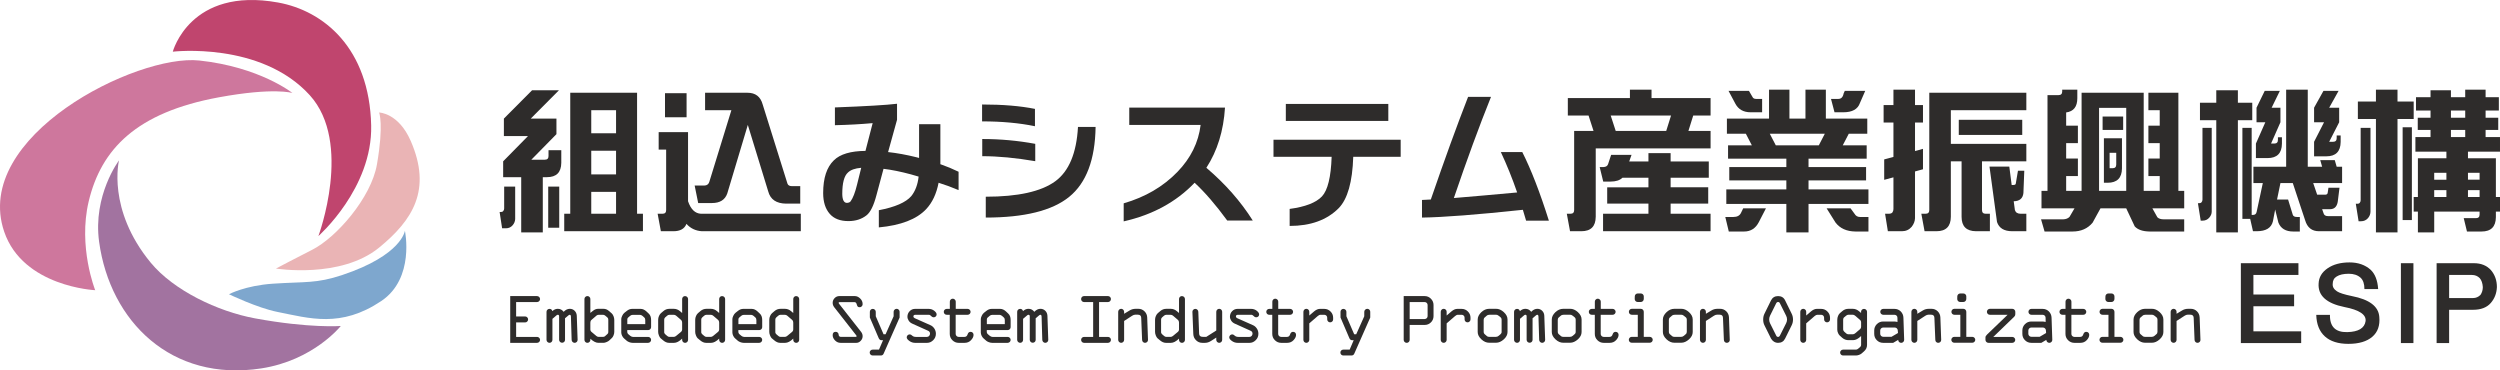 <?xml version="1.0" encoding="UTF-8"?>
<svg id="_レイヤー_2" data-name="レイヤー 2" xmlns="http://www.w3.org/2000/svg" width="405" height="60" viewBox="0 0 405 60">
  <defs>
    <style>
      .cls-1 {
        fill: #7ea7ce;
      }

      .cls-2 {
        fill: #eab4b5;
      }

      .cls-3 {
        fill: #a273a0;
      }

      .cls-4 {
        fill: #ce779d;
      }

      .cls-5 {
        fill: #c0456e;
      }

      .cls-6 {
        fill: #2e2c2b;
      }
    </style>
  </defs>
  <g id="TOP">
    <g>
      <g>
        <path class="cls-4" d="M15.423,47.011s-11.692-.533-14.743-9.477c-5.266-15.445,21.466-28.816,31.596-27.733,9.828,1.053,15.095,5.264,15.095,5.264,0,0-2.972-.946-11.937.704-13.339,2.455-19.049,8.396-21.064,16.851-1.754,7.369,1.053,14.391,1.053,14.391"/>
        <path class="cls-5" d="M27.992,8.372S30.784-2.173,45.042.406c7.386,1.335,14.806,7.381,15.089,19.918.229,10.191-8.548,17.914-8.548,17.914,0,0,5.616-15.096-1.404-22.821-7.939-8.732-22.187-7.045-22.187-7.045"/>
        <path class="cls-2" d="M61.413,18.224s3.13.053,5.116,4.59c3.476,7.943.33,12.843-5.105,17.292-6.235,5.1-16.722,3.402-16.722,3.402,0,0,3.474-1.837,5.852-3.034,3.942-1.986,9.574-8.45,10.507-13.821,1.135-6.521.353-8.428.353-8.428"/>
        <path class="cls-1" d="M65.595,37.377s1.653,7.718-3.831,11.391c-6.553,4.392-11.584,2.805-16.852,1.757-3.219-.644-7.821-2.859-7.821-2.859,0,0,2.619-1.405,7.122-1.709,5.265-.351,7.022,0,11.234-1.405,9.679-3.226,10.149-7.175,10.149-7.175"/>
        <path class="cls-3" d="M55.209,52.808s-4.408,5.568-12.883,6.873c-14.561,2.241-24.495-7.607-26.27-20.506-1.038-7.558,3.225-13.193,3.225-13.193,0,0-2.002,7.929,5.152,16.589,3.693,4.466,10.816,7.884,16.874,9.002,8.826,1.629,13.902,1.235,13.902,1.235"/>
      </g>
      <g>
        <path class="cls-6" d="M83.459,30.227v5.258c-.016.364-.15.696-.404.999-.286.335-.651.499-1.094.499h-.619l-.404-2.64h.166c.223,0,.365-.058.428-.17.095-.106.143-.244.143-.404v-3.543h1.783ZM90.144,19.213v2.52l-4.067,4.139h2.189c.396,0,.594-.197.594-.595v-.949h2.069v2.046c-.016,1.555-.791,2.328-2.33,2.328h-.667v8.949h-3.496v-8.949h-2.925v-2.568l4.021-4.09h-3.903v-2.831l4.568-4.591h4.354l-4.569,4.591h4.163ZM90.596,30.227v6.661h-1.785v-6.661h1.785ZM104.157,34.627v2.831h-12.752v-2.831h.976V15.026h10.824v19.601h.952ZM95.783,17.856v3.737h4.018v-3.737h-4.018ZM95.783,24.423v3.828h4.018v-3.828h-4.018ZM95.783,31.082v3.545h4.018v-3.545h-4.018Z"/>
        <path class="cls-6" d="M111.465,32.606c.442,1.299,1.141,1.976,2.091,2.021h16.176v2.831h-16.033c-1-.064-1.833-.459-2.497-1.19-.304.794-1.009,1.19-2.118,1.19h-2.023l-.524-2.831h.785c.398,0,.595-.199.595-.595v-9.801h-1.212v-2.83h4.759v11.205ZM111.226,15.096v3.904h-3.496v-3.904h3.496ZM114.224,17.856v-2.83h6.874c1.285,0,2.102.627,2.45,1.88l4.021,12.842c.095.271.34.409.737.409h1.333v2.831h-2.284c-1.587-.016-2.554-.675-2.903-1.976l-3.306-10.777-3.329,11.106c-.366,1.036-1.192,1.551-2.476,1.551h-2.235l-.572-2.831h1.571c.429-.016.698-.223.81-.621l3.568-11.585h-4.258Z"/>
        <path class="cls-6" d="M145.32,19.403l-1.45,5.232c1.458.161,2.981.439,4.567.832.158.033.309.072.453.121v-5.471h3.45v6.422c0,.017-.008.033-.025.049,1.08.38,2.07.793,2.975,1.236v2.973c-1.046-.444-2.127-.842-3.238-1.19-.346,1.793-1.021,3.222-2.02,4.281-1.538,1.633-4.094,2.619-7.661,2.951v-2.783c2.632-.504,4.385-1.269,5.257-2.284.648-.807,1.046-1.864,1.19-3.163-.396-.125-.81-.247-1.238-.358-1.635-.442-3.115-.742-4.449-.902l-1.142,4.256c-.445,1.697-.983,2.794-1.619,3.282-.791.621-1.766.93-2.927.93-1.33,0-2.337-.388-3.018-1.166-.713-.807-1.072-1.936-1.072-3.378,0-2.427.579-4.193,1.736-5.304,1.016-1,2.722-1.506,5.116-1.523l1.166-4.498c-1.92.175-3.957.287-6.115.335v-2.879c5.029-.19,8.382-.388,10.063-.595v2.594ZM139.517,27.183c-.985.08-1.698.331-2.143.76-.618.542-.926,1.7-.926,3.474.013.967.268,1.45.76,1.45.286-.016.484-.103.595-.26.381-.526.721-1.402,1.024-2.64l.69-2.783Z"/>
        <path class="cls-6" d="M167.663,17.641v2.808c-2.522-.523-5.376-.785-8.565-.785v-2.737c3.364,0,6.219.24,8.565.713ZM167.711,23.304v2.808c-3.156-.54-6.018-.81-8.587-.81v-2.782c2.919,0,5.78.262,8.587.783ZM177.487,20.569c-.079,5.295-1.506,9.073-4.281,11.323-2.758,2.239-7.265,3.354-13.511,3.354v-3.378c5.217,0,8.968-.834,11.254-2.497,2.217-1.619,3.447-4.555,3.685-8.803h2.854Z"/>
        <path class="cls-6" d="M195.43,27.183c3.058,2.597,5.567,5.444,7.516,8.541h-4.136c-1.856-2.539-3.619-4.579-5.282-6.116-.016,0-.025.011-.025.024-2.965,3.091-6.787,5.171-11.465,6.23v-2.921c3.504-1.017,6.404-2.714,8.704-5.091,2.156-2.222,3.411-4.758,3.761-7.614h-11.562v-2.807h15.51c-.238,3.774-1.244,7.026-3.02,9.755Z"/>
        <path class="cls-6" d="M226.909,25.4h-7.683c-.13,4.073-.916,6.851-2.356,8.322-1.907,1.923-4.555,2.879-7.946,2.879v-2.757c2.518-.334,4.265-1.006,5.232-2.024.935-.999,1.461-3.139,1.57-6.42h-9.42v-2.762h20.604v2.762ZM224.907,16.832v2.762h-16.604v-2.762h16.604Z"/>
        <path class="cls-6" d="M241.543,15.692c-1.902,4.727-3.909,10.189-6.018,16.389,3.027-.25,6.448-.552,10.254-.903-.794-2.3-1.676-4.479-2.643-6.542h3.474c1.429,2.826,2.863,6.529,4.308,11.11h-3.691c-.188-.603-.361-1.19-.523-1.758-7.455.791-12.899,1.211-16.341,1.259v-2.855c.46-.029.935-.056,1.429-.072,2.202-6.404,4.217-11.948,6.039-16.628h3.713Z"/>
        <path class="cls-6" d="M258.508,35.127c-.016,1.554-.791,2.332-2.332,2.332h-1.83l-.523-2.831h.595c.393,0,.595-.199.595-.595v-12.821h3.139l-.807-2.499h-3.357v-2.831h10.06v-1.354h3.501v1.354h9.566v2.831h-2.81l-.783,2.499h3.593v2.832h-18.606v11.083ZM259.697,34.627h7.351v-1.639h-6.682v-2.645h6.682v-1.546h-4.212c-.428.414-1.07.619-1.928.619h-1.184l-.574-2.352h.616c.398-.017.643-.175.744-.477l.497-1.502h3.306l-.382,1.073h3.118v-1.354h3.593v1.354h6.183v2.638h-6.183v1.546h6.09v2.645h-6.09v1.639h6.472v2.831h-17.417v-2.831ZM260.932,18.713l.813,2.499h8.182l.783-2.499h-9.779Z"/>
        <path class="cls-6" d="M286.085,33.748l-1.166,2.257c-.523,1.001-1.314,1.501-2.38,1.501h-2.475l-.566-2.356h1.307c.616,0,1.03-.223,1.237-.664l.356-.738h3.686ZM289.389,29.228h-9.247v-2.163h9.247v-1.357h-9.444v-2.164h3.856l-.972-1.879h-3.07v-2.451h6.825v-4.686h3.304v4.686h2.597v-4.686h3.304v4.686h6.711v2.451h-2.998l-.977,1.879h3.877v2.164h-9.42v1.357h9.324v2.163h-9.324v1.452h9.707v2.353h-9.707v4.617h-3.593v-4.617h-9.726v-2.353h9.726v-1.452ZM283.897,15.692c.095.223.292.332.595.332h.972v2.166h-1.854c-1.158,0-1.981-.46-2.475-1.38l-1.115-2.093h3.306l.571.975ZM286.704,21.664l.975,1.879h6.969l.972-1.879h-8.915ZM300.432,34.627c.202.351.497.523.876.523h1.381v2.356h-2.093c-1.445-.016-2.528-.507-3.256-1.474l-1.429-2.284h3.877l.643.879ZM302.168,14.717l-.86,1.975c-.345.999-1.243,1.498-2.688,1.498h-1.429l-.568-2.166h1.19c.457,0,.746-.291.855-.879l.191-.428h3.309Z"/>
        <path class="cls-6" d="M309.69,36.744c-.417.478-.937.714-1.575.714h-2.281l-.451-2.831h.595c.284,0,.483-.072.595-.215.109-.157.165-.34.165-.544v-5.139l-1.498.404v-3.308l1.498-.404v-5.568h-1.593v-2.829h1.593v-2.498h3.495v2.498h1.291v2.829h-1.291v4.618l1.291-.358v3.308l-1.291.355v7.566c-.013.491-.197.959-.542,1.402ZM328.267,15.026v2.83h-12.23v5.448h12.23v2.83h-7.184v7.898c0,.396.199.595.595.595h.685v2.831h-2.255c-1.556-.018-2.332-.794-2.332-2.332v-8.992h-1.74v8.992c-.011,1.554-.791,2.332-2.329,2.332h-1.928l-.523-2.831h.69c.393,0,.598-.199.598-.595V15.026h15.722ZM327.603,19.403v2.451h-10.281v-2.451h10.281ZM326.222,32.606l.191,1.426c.125.396.433.595.93.595h.924v2.831h-2.281c-1.32,0-2.143-.499-2.472-1.498l-1.216-8.97h3.211l.382,2.976h.26c.255,0,.388-.074.404-.218l.356-2.092h1.023l-.141,3.616c-.093.871-.619,1.317-1.57,1.333Z"/>
        <path class="cls-6" d="M353.842,30.917v2.831h-5.158l.81,1.45c.22.223.568.334,1.046.334h3.301v1.973h-5.612c-1.11-.016-1.912-.295-2.404-.831l-1.378-2.926h-4.167l-1.283,2.332c-.791.951-1.878,1.426-3.256,1.426h-4.523l-.568-1.973h3.591c.444-.016.784-.151,1.025-.406l.807-1.378h-5.351v-2.831h.972v-15.508h1.788c.393,0,.595-.199.595-.597v-.284h2.449v1.38c0,1.38-.6,2.147-1.808,2.308v2.139h1.901v2.83h-1.901v2.499h1.901v2.834h-1.901v2.401h2.499v-15.891h10.063v15.891h2.595v-2.401h-1.835v-2.834h1.835v-2.499h-1.835v-2.83h1.835v-2.498h-1.835v-2.83h4.857v15.891h.946ZM340.048,30.917h4.401v-13.441h-4.401v13.441ZM343.952,18.88v2.164h-3.33v-2.164h3.33ZM341.429,29.608h-.597v-7.208h2.927v4.877c-.016,1.555-.791,2.33-2.329,2.33ZM341.758,27.252h.478c.396,0,.595-.198.595-.595v-1.903h-1.073v2.498Z"/>
        <path class="cls-6" d="M358.298,20.711v13.563c0,.345-.125.669-.385.972-.281.332-.648.499-1.086.499h-.314l-.451-2.831h.165c.223,0,.369-.053.43-.165.098-.111.143-.244.143-.406v-11.632h1.498ZM362.537,19.475v18.176h-3.5v-18.176h-2.643v-2.832h2.643v-2.02h3.5v2.02h2.329v2.832h-2.329ZM376.188,27.016l-.308-1.072h2.353l.311,1.072h.876v2.64h-4.682l.643,1.88h1.357c.218-.013.337-.13.353-.332l.12-.786h1.787l-.242,1.949c-.077,1.015-.507,1.522-1.285,1.522h-1.283l.215.619c.08.334.319.502.714.502h2.303v2.449h-3.755c-1.139,0-1.888-.595-2.236-1.785l-1.997-6.018h-2l-.55,2.664h1.787l.762,2.475c.077.239.308.356.688.356h.454v2.356h-1.049c-1.235,0-2.042-.483-2.425-1.453l-.521-2.114-.361,1.901c-.255,1.078-1.126,1.617-2.619,1.617h-.616l-.451-1.997h-1.262v-14.75h1.503v14.105h.234c.313,0,.507-.165.571-.497l1.001-4.663h-1.525v-2.64h5.304v-12.489h3.501v12.489h2.329ZM368.435,23.255c.396,0,.59-.197.59-.594v-.428h.648v1.046c-.018,1.554-.797,2.331-2.334,2.331h-1.88v-2.356l1.524-3.449h-1.426v-2.356l1.331-2.734h2.451l-1.333,2.734h1.426v2.356l-1.522,3.449h.526ZM377.951,22.97c.393,0,.592-.195.592-.594v-.428h.643v1.045c-.018,1.557-.794,2.333-2.329,2.333h-1.976v-2.357l1.615-3.163h-1.615v-2.356l1.522-2.734h2.451l-1.525,2.734h1.617v2.356l-1.617,3.163h.621Z"/>
        <path class="cls-6" d="M384.02,20.711v13.608c-.016.38-.154.72-.409,1.023-.295.332-.669.499-1.113.499h-.406l-.451-2.831h.215c.22,0,.364-.053.428-.165.096-.111.143-.247.143-.406v-11.728h1.594ZM384.901,14.527h3.495v1.925h2.621v2.831h-2.621v18.367h-3.495v-18.367h-2.927v-2.831h2.927v-1.925ZM390.725,20.616v15.034h-1.498v-15.034h1.498ZM394.343,37.651h-2.643v-3.377h-.683v-2.358h.683v-6.279h4.618v-1.072h-5.022v-2.356h2.451v-1.164h-2.071v-1.973h2.071v-1.167h-2.356v-2.164h2.356v-1.117h3.304v1.117h2.313v-1.212h3.304v1.212h2.146v2.164h-2.146v1.167h2.048v1.973h-2.048v1.164h2.332v2.356h-5.189v1.072h4.523v6.279h.667v2.358h-.667v.903c-.013,1.551-.791,2.329-2.329,2.329h-2.356l-.523-2.164h1.976c.396,0,.592-.199.592-.595v-.473h-7.351v3.377ZM396.318,27.991h-1.976v1.121h1.976v-1.121ZM396.318,30.798h-1.976v1.118h1.976v-1.118ZM399.365,19.071v-1.167h-2.313v1.167h2.313ZM399.365,22.209v-1.164h-2.313v1.164h2.313ZM399.811,29.111h1.883v-1.121h-1.883v1.121ZM399.811,31.916h1.883v-1.118h-1.883v1.118Z"/>
      </g>
      <g>
        <path class="cls-6" d="M87,48.933c.133,0,.248-.048.344-.144.097-.095.146-.207.146-.334,0-.138-.049-.25-.146-.345-.096-.095-.211-.143-.344-.143h-4.345v7.574h4.345c.133,0,.248-.048.344-.143.097-.09.146-.207.146-.34s-.048-.244-.144-.334c-.094-.096-.208-.144-.334-.144h-3.398v-2.348h1.459c.133,0,.246-.048.337-.143.096-.09.142-.207.142-.345,0-.133-.047-.244-.144-.34-.095-.096-.207-.138-.336-.138h-1.459v-2.332h3.386Z"/>
        <path class="cls-6" d="M93.087,50.34c-.215-.207-.474-.313-.77-.313-.363,0-.699.159-1.003.489-.247-.329-.562-.489-.945-.489-.326,0-.623.128-.886.377-.065-.244-.222-.367-.467-.367-.131,0-.247.048-.339.138-.094.095-.141.207-.141.34v4.541c0,.133.049.244.145.34.095.09.212.143.345.143.13,0,.24-.053.331-.143.093-.095.137-.207.137-.34v-3.405l.686-.584c.057-.048.12-.074.187-.074.141,0,.21.085.21.25v3.803c0,.133.048.244.144.34.094.09.206.138.334.138.133,0,.246-.042.34-.133.092-.09.14-.202.14-.335v-3.5l.57-.478c.068-.053.134-.085.199-.085.117,0,.182.106.188.308l.114,3.755c.005.133.053.244.146.34.097.09.21.143.344.143.129,0,.24-.053.336-.143.097-.095.142-.207.142-.34l-.135-3.909c-.016-.324-.133-.595-.352-.807Z"/>
        <path class="cls-6" d="M99.079,50.749l-.457-.393c-.25-.218-.536-.329-.859-.329h-.878c-.286,0-.56.111-.827.329l-.421.334v-2.252c0-.128-.047-.244-.141-.334-.093-.096-.206-.138-.337-.138s-.243.042-.337.138c-.096.09-.142.207-.142.334v6.618c0,.133.047.25.14.34.092.096.206.143.34.143.131,0,.244-.048.337-.143.094-.09.141-.207.141-.34v-.186c.47.446.906.669,1.304.669h.822c.137,0,.304-.042.502-.127.197-.08.348-.17.454-.276l.418-.393c.098-.09.186-.234.262-.425.074-.196.113-.377.113-.552v-1.939c0-.197-.041-.398-.122-.605-.082-.202-.185-.361-.311-.473ZM98.545,53.798c0,.144-.053.25-.155.324l-.382.345c-.08.069-.174.101-.286.101h-.781c-.121,0-.236-.053-.348-.154l-.769-.648c-.125-.106-.187-.239-.187-.398v-1.083c0-.197.054-.345.167-.446l.857-.738c.085-.069.207-.106.366-.106h.66c.129,0,.25.048.353.133l.349.292c.102.08.155.202.155.361v2.018Z"/>
        <path class="cls-6" d="M104.732,50.462c-.301-.282-.62-.425-.959-.425h-1.345c-.319,0-.608.106-.871.319l-.399.313c-.147.117-.271.287-.367.499-.097.212-.146.377-.146.505v2.194c0,.159.045.335.134.526.09.186.2.34.333.446l.429.372c.086.079.223.148.405.223.186.069.363.106.527.106h2.526c.126,0,.236-.053.334-.143.097-.095.144-.207.144-.34s-.047-.244-.141-.334c-.094-.096-.207-.144-.337-.144h-2.463c-.134,0-.279-.058-.433-.175l-.279-.234c-.141-.111-.209-.255-.209-.414v-.281h3.384c.13,0,.243-.048.337-.144.094-.095.141-.207.141-.334v-1.158c0-.457-.129-.802-.386-1.036l-.359-.34ZM104.531,52.507h-2.907v-.744c0-.154.063-.276.189-.367l.279-.239c.121-.101.256-.149.405-.149h1.204c.113,0,.242.058.386.17l.278.25c.111.096.166.234.166.409v.669Z"/>
        <path class="cls-6" d="M110.975,47.966c-.128,0-.239.042-.331.138-.09.09-.137.207-.137.334v2.268l-.33-.281c-.307-.266-.649-.398-1.025-.398h-.689c-.381,0-.712.122-.991.367l-.394.334c-.122.101-.228.255-.32.457-.09.202-.137.414-.137.632v1.949c0,.181.041.372.124.574.081.207.166.351.259.441l.398.335c.328.281.653.425.981.425h.814c.408,0,.845-.234,1.311-.69v.207c0,.133.047.25.137.34.092.096.206.143.343.143.129,0,.24-.048.337-.143.093-.09.142-.207.142-.34v-6.618c0-.128-.049-.244-.147-.334-.096-.096-.21-.138-.344-.138ZM110.508,53.357c0,.159-.062.298-.187.409l-.76.627c-.138.117-.26.175-.364.175h-.782c-.109,0-.212-.042-.312-.133l-.314-.266c-.125-.106-.188-.223-.188-.361v-2.029c0-.149.056-.271.159-.361l.309-.271c.113-.101.24-.154.381-.154h.667c.171,0,.308.048.41.143l.781.669c.133.106.199.281.199.51v1.041Z"/>
        <path class="cls-6" d="M116.975,47.966c-.129,0-.238.042-.331.138-.09.09-.137.207-.137.334v2.268l-.329-.281c-.309-.266-.651-.398-1.026-.398h-.689c-.381,0-.71.122-.992.367l-.393.334c-.121.101-.228.255-.32.457-.092.202-.135.414-.135.632v1.949c0,.181.04.372.122.574.082.207.167.351.259.441l.4.335c.327.281.653.425.98.425h.814c.406,0,.844-.234,1.311-.69v.207c0,.133.047.25.137.34.093.096.206.143.343.143.13,0,.242-.048.337-.143.093-.09.143-.207.143-.34v-6.618c0-.128-.05-.244-.147-.334-.098-.096-.212-.138-.345-.138ZM116.507,53.357c0,.159-.062.298-.187.409l-.757.627c-.142.117-.263.175-.366.175h-.781c-.11,0-.214-.042-.314-.133l-.313-.266c-.125-.106-.188-.223-.188-.361v-2.029c0-.149.053-.271.159-.361l.309-.271c.114-.101.24-.154.382-.154h.667c.17,0,.307.048.409.143l.782.669c.132.106.198.281.198.51v1.041Z"/>
        <path class="cls-6" d="M122.729,50.462c-.298-.282-.618-.425-.955-.425h-1.346c-.319,0-.609.106-.872.319l-.397.313c-.149.117-.271.287-.369.499-.097.212-.145.377-.145.505v2.194c0,.159.044.335.133.526.089.186.199.34.334.446l.426.372c.088.079.224.148.409.223.184.069.358.106.526.106h2.527c.125,0,.235-.053.332-.143.095-.095.145-.207.145-.34s-.047-.244-.141-.334c-.097-.096-.208-.144-.336-.144h-2.463c-.137,0-.281-.058-.434-.175l-.279-.234c-.139-.111-.21-.255-.21-.414v-.281h3.386c.128,0,.239-.048.336-.144.094-.095.141-.207.141-.334v-1.158c0-.457-.13-.802-.386-1.036l-.361-.34ZM122.532,52.507h-2.909v-.744c0-.154.064-.276.19-.367l.279-.239c.121-.101.256-.149.404-.149h1.203c.114,0,.244.058.388.17l.279.25c.111.096.167.234.167.409v.669Z"/>
        <path class="cls-6" d="M128.974,47.966c-.129,0-.239.042-.329.138-.092.09-.138.207-.138.334v2.268l-.329-.281c-.308-.266-.651-.398-1.026-.398h-.688c-.382,0-.71.122-.993.367l-.393.334c-.122.101-.23.255-.319.457-.092.202-.138.414-.138.632v1.949c0,.181.041.372.125.574.08.207.167.351.259.441l.398.335c.328.281.653.425.98.425h.814c.408,0,.844-.234,1.311-.69v.207c0,.133.046.25.138.34.09.096.206.143.341.143.13,0,.243-.048.336-.143.096-.09.144-.207.144-.34v-6.618c0-.128-.048-.244-.145-.334-.098-.096-.212-.138-.346-.138ZM128.506,53.357c0,.159-.062.298-.187.409l-.757.627c-.142.117-.263.175-.366.175h-.781c-.109,0-.213-.042-.312-.133l-.313-.266c-.126-.106-.187-.223-.187-.361v-2.029c0-.149.052-.271.159-.361l.308-.271c.113-.101.24-.154.381-.154h.667c.17,0,.308.048.409.143l.782.669c.133.106.198.281.198.51v1.041Z"/>
        <path class="cls-6" d="M136.033,48.943h2.369c.19,0,.313.101.369.303.054.202.113.34.173.414.061.075.174.112.336.112.117,0,.227-.048.323-.144.098-.095.145-.212.145-.351,0-.367-.135-.674-.408-.93-.272-.26-.559-.382-.865-.382h-2.492c-.301,0-.557.106-.77.324-.212.218-.32.478-.32.776,0,.255.082.483.252.707l3.554,4.536c.049.058.073.111.07.149,0,.085-.052.122-.155.122h-2.38c-.107,0-.196-.032-.267-.101s-.105-.154-.105-.255c0-.128-.047-.234-.138-.329-.092-.09-.2-.138-.329-.138-.334,0-.502.175-.502.537,0,.308.126.595.38.855.252.26.55.393.891.393h2.582c.253,0,.486-.111.693-.329.207-.213.309-.467.309-.754,0-.244-.085-.483-.255-.701l-3.561-4.541c-.051-.058-.073-.117-.069-.159,0-.075.057-.111.171-.111Z"/>
        <path class="cls-6" d="M145.258,50.027c-.133,0-.25.048-.345.143-.098.101-.146.207-.146.335v.733s-1.301,2.911-1.301,2.911h-.333l-1.26-2.916v-.717c.001-.133-.049-.244-.144-.34-.098-.09-.214-.138-.345-.138-.13,0-.239.048-.332.138-.092.095-.137.207-.137.34v.924l1.435,3.341c.097.223.251.335.467.335h.235l-.656,1.524h-1.024c-.134,0-.247.043-.341.138-.093.085-.141.202-.141.329,0,.138.048.255.141.345.094.09.207.138.341.138h1.328c.215,0,.368-.106.455-.314l2.581-5.837v-.935c0-.128-.048-.239-.145-.335-.093-.095-.206-.143-.334-.143Z"/>
        <path class="cls-6" d="M148.293,50.994h2.166c.138,0,.268.069.393.207.126.138.264.202.417.202.118,0,.224-.043.321-.128.097-.09.145-.202.145-.335,0-.196-.13-.393-.393-.6-.262-.202-.563-.303-.906-.303h-2.194c-.351,0-.644.128-.882.377-.236.25-.356.547-.356.887,0,.218.066.43.2.637.133.213.324.372.57.484l2.569,1.158c.212.09.32.25.32.462,0,.143-.049.265-.142.377-.095.106-.214.159-.355.159h-1.783c-.262,0-.462-.069-.602-.202-.14-.138-.27-.207-.391-.207-.149,0-.268.048-.363.144-.092.101-.139.212-.139.334,0,.191.145.382.432.59.285.202.596.303.932.303h1.937c.368,0,.697-.143.989-.43.289-.287.436-.632.436-1.041,0-.308-.084-.59-.248-.844-.168-.25-.379-.436-.636-.547l-2.544-1.131c-.142-.069-.215-.159-.215-.281,0-.181.106-.271.32-.271Z"/>
        <path class="cls-6" d="M157.234,53.756c-.239,0-.4.138-.485.414-.084.271-.252.409-.507.409h-.933c-.134,0-.248-.048-.345-.143-.095-.09-.146-.207-.146-.335v-3.107h1.937c.13,0,.243-.043.337-.138.096-.096.142-.207.142-.34,0-.128-.047-.239-.142-.335-.094-.095-.207-.143-.337-.143h-1.925v-1.174c0-.128-.048-.244-.145-.335-.097-.095-.21-.143-.335-.143-.133,0-.246.048-.337.138-.094.095-.141.207-.141.34v1.174h-.502c-.133,0-.246.048-.34.138-.092.095-.14.207-.14.34,0,.138.048.255.14.345.094.09.207.133.34.133h.49v3.107c0,.393.142.733.428,1.015s.625.425,1.021.425h.956c.422,0,.77-.143,1.041-.435.273-.287.408-.574.408-.86,0-.144-.045-.255-.134-.351-.09-.09-.205-.138-.345-.138Z"/>
        <path class="cls-6" d="M162.978,50.462c-.301-.282-.62-.425-.958-.425h-1.346c-.319,0-.609.106-.871.319l-.398.313c-.15.117-.271.287-.369.499-.097.212-.145.377-.145.505v2.194c0,.159.045.335.131.526.092.186.202.34.335.446l.428.372c.088.079.223.148.411.223.182.069.357.106.523.106h2.526c.125,0,.237-.053.335-.143.094-.095.145-.207.145-.34s-.049-.244-.142-.334c-.096-.096-.209-.144-.338-.144h-2.462c-.137,0-.282-.058-.433-.175l-.279-.234c-.141-.111-.212-.255-.212-.414v-.281h3.386c.129,0,.242-.048.338-.144.093-.095.142-.207.142-.334v-1.158c0-.457-.13-.802-.388-1.036l-.358-.34ZM162.779,52.507h-2.91v-.744c0-.154.065-.276.191-.367l.278-.239c.121-.101.255-.149.404-.149h1.204c.113,0,.243.058.388.17l.277.25c.111.096.168.234.168.409v.669Z"/>
        <path class="cls-6" d="M169.333,50.34c-.218-.207-.474-.313-.772-.313-.364,0-.697.159-1.001.489-.247-.329-.562-.489-.944-.489-.327,0-.623.128-.888.377-.065-.244-.22-.367-.467-.367-.133,0-.247.048-.339.138-.094.095-.139.207-.139.34v4.541c0,.133.047.244.145.34.095.09.212.143.345.143.128,0,.238-.053.331-.143.09-.095.135-.207.135-.34v-3.405l.687-.584c.057-.048.119-.074.186-.074.142,0,.211.085.211.25v3.803c0,.133.048.244.142.34.094.09.209.138.337.138.134,0,.246-.042.337-.133.094-.09.141-.202.141-.335v-3.5l.571-.478c.068-.053.134-.085.196-.085.12,0,.182.106.191.308l.113,3.755c.004.133.053.244.148.34.094.09.207.143.34.143.13,0,.243-.053.339-.143.094-.095.142-.207.142-.34l-.137-3.909c-.016-.324-.133-.595-.351-.807Z"/>
        <path class="cls-6" d="M179.493,48.933c.13,0,.242-.048.337-.144.094-.101.141-.218.141-.351,0-.128-.049-.239-.143-.334-.098-.096-.21-.138-.335-.138h-3.876c-.133,0-.244.042-.34.138-.092.095-.138.212-.138.351,0,.128.047.239.138.334.095.096.207.144.34.144h1.473v5.646h-1.473c-.133,0-.244.048-.34.144-.092.09-.138.202-.138.334s.047.25.138.34c.095.096.207.143.34.143h3.876c.13,0,.242-.048.337-.143.094-.09.141-.207.141-.34s-.047-.244-.139-.334c-.092-.096-.206-.144-.339-.144h-1.446v-5.646h1.446Z"/>
        <path class="cls-6" d="M185.405,50.43c-.276-.271-.606-.404-.985-.404h-.444c-.37,0-.702.096-.996.281l-.872.526v-.319c0-.133-.048-.244-.144-.345-.094-.095-.206-.143-.336-.143-.131,0-.246.048-.339.143-.093.101-.141.213-.141.345v4.541c0,.133.049.244.144.34.095.09.207.143.336.143.13,0,.242-.053.336-.143.096-.095.144-.207.144-.34v-3.059l1.308-.85c.166-.106.324-.165.469-.165h.467c.339,0,.514.17.524.504l.144,3.569c.004.149.054.266.149.351.095.09.205.133.33.133.134,0,.247-.053.341-.143.096-.095.141-.207.137-.34l-.13-3.628c-.015-.393-.163-.728-.442-.999Z"/>
        <path class="cls-6" d="M191.469,47.966c-.129,0-.239.042-.331.138-.09.09-.137.207-.137.334v2.268l-.331-.281c-.307-.266-.649-.398-1.026-.398h-.689c-.38,0-.71.122-.99.367l-.394.334c-.121.101-.228.255-.319.457s-.135.414-.135.632v1.949c0,.181.04.372.121.574.082.207.169.351.26.441l.398.335c.327.281.653.425.981.425h.813c.409,0,.844-.234,1.312-.69v.207c0,.133.047.25.137.34.092.096.205.143.343.143.129,0,.24-.048.336-.143.095-.09.143-.207.143-.34v-6.618c0-.128-.05-.244-.146-.334-.098-.096-.212-.138-.345-.138ZM191.002,53.357c0,.159-.063.298-.189.409l-.758.627c-.139.117-.26.175-.365.175h-.781c-.109,0-.212-.042-.312-.133l-.313-.266c-.125-.106-.187-.223-.187-.361v-2.029c0-.149.051-.271.157-.361l.312-.271c.113-.101.239-.154.378-.154h.668c.17,0,.308.048.41.143l.781.669c.133.106.199.281.199.51v1.041Z"/>
        <path class="cls-6" d="M197.515,50.027c-.134,0-.246.048-.339.143-.093.101-.14.213-.14.345v3.028l-1.611,1.025h-.58c-.379,0-.575-.17-.586-.51l-.131-3.543c-.003-.128-.052-.239-.146-.335-.092-.095-.203-.143-.329-.143-.135,0-.251.048-.347.143-.097.101-.142.213-.135.335l.144,3.607c.018.398.169.733.449,1.004.281.276.615.414,1.006.414h.445c.334,0,.662-.106.989-.318l.832-.537v.372c0,.133.048.244.142.34.095.09.206.143.336.143.128,0,.242-.053.337-.143.094-.095.141-.207.141-.34v-4.541c0-.133-.045-.244-.138-.345-.094-.095-.207-.143-.34-.143Z"/>
        <path class="cls-6" d="M200.541,50.994h2.166c.135,0,.265.069.393.207.125.138.264.202.414.202.119,0,.227-.043.323-.128.097-.09.143-.202.143-.335,0-.196-.13-.393-.392-.6-.262-.202-.563-.303-.906-.303h-2.195c-.349,0-.642.128-.882.377-.236.25-.354.547-.354.887,0,.218.068.43.2.637.133.213.323.372.568.484l2.572,1.158c.211.09.319.25.319.462,0,.143-.048.265-.142.377-.095.106-.214.159-.356.159h-1.781c-.263,0-.463-.069-.603-.202-.138-.138-.27-.207-.392-.207-.147,0-.268.048-.361.144-.093.101-.139.212-.139.334,0,.191.143.382.43.59.288.202.597.303.932.303h1.937c.369,0,.698-.143.988-.43.292-.287.437-.632.437-1.041,0-.308-.082-.59-.248-.844-.165-.25-.376-.436-.635-.547l-2.544-1.131c-.143-.069-.214-.159-.214-.281,0-.181.106-.271.32-.271Z"/>
        <path class="cls-6" d="M209.482,53.756c-.239,0-.404.138-.486.414-.082.271-.252.409-.507.409h-.935c-.133,0-.25-.048-.345-.143-.096-.09-.144-.207-.144-.335v-3.107h1.936c.13,0,.242-.043.337-.138.095-.096.143-.207.143-.34,0-.128-.048-.239-.143-.335-.096-.095-.207-.143-.337-.143h-1.925v-1.174c0-.128-.048-.244-.143-.335-.098-.095-.21-.143-.335-.143-.133,0-.247.048-.34.138-.093.095-.139.207-.139.34v1.174h-.502c-.134,0-.247.048-.339.138-.093.095-.14.207-.14.34,0,.138.047.255.14.345.092.09.204.133.339.133h.49v3.107c0,.393.143.733.428,1.015.287.281.627.425,1.02.425h.956c.422,0,.77-.143,1.041-.435.274-.287.409-.574.409-.86,0-.144-.045-.255-.133-.351-.09-.09-.207-.138-.345-.138Z"/>
        <path class="cls-6" d="M214.533,50.037h-.701c-.308,0-.621.138-.946.409l-.781.669v-.6c0-.138-.048-.25-.138-.345-.096-.095-.207-.143-.34-.143s-.244.048-.34.143c-.09.101-.138.213-.138.345v4.541c0,.133.048.25.138.34.095.096.207.143.34.143.13,0,.239-.048.334-.143.096-.09.143-.207.143-.34v-2.672l1.362-1.179c.165-.138.311-.212.444-.212h.621c.133,0,.25.048.34.138.096.095.138.207.138.345v.266c0,.133.048.244.141.34.093.09.207.138.337.138.135,0,.247-.048.343-.143.093-.09.138-.207.138-.345v-.255c0-.398-.141-.738-.422-1.014-.282-.282-.619-.425-1.015-.425Z"/>
        <path class="cls-6" d="M221.502,50.027c-.133,0-.25.048-.343.143-.098.101-.146.207-.146.335l-.003.733-1.301,2.911h-.332l-1.259-2.916v-.717c0-.133-.048-.244-.146-.34-.098-.09-.21-.138-.345-.138-.128,0-.236.048-.329.138-.093.095-.135.207-.135.34v.924l1.434,3.341c.095.223.25.335.467.335h.234l-.653,1.524h-1.028c-.133,0-.247.043-.34.138-.093.085-.135.202-.135.329,0,.138.042.255.135.345s.207.138.34.138h1.331c.212,0,.366-.106.454-.314l2.579-5.837v-.935c0-.128-.045-.239-.141-.335-.093-.095-.207-.143-.337-.143Z"/>
        <path class="cls-6" d="M230.792,47.966h-3.394v7.091c0,.133.048.25.143.34.096.096.212.143.348.143.13,0,.247-.048.337-.143.095-.09.141-.207.141-.34v-2.417h2.425c.398,0,.738-.138,1.02-.42.281-.281.42-.621.42-1.014v-1.795c0-.393-.143-.733-.425-1.02-.284-.287-.621-.425-1.015-.425ZM231.273,51.206c0,.133-.045.244-.141.34-.095.09-.21.138-.34.138h-2.425v-2.751h2.425c.13,0,.244.048.34.138.096.096.141.207.141.34v1.795Z"/>
        <path class="cls-6" d="M236.784,50.037h-.701c-.308,0-.621.138-.945.409l-.781.669v-.6c0-.138-.048-.25-.138-.345-.096-.095-.207-.143-.34-.143s-.247.048-.34.143c-.093.101-.141.213-.141.345v4.541c0,.133.048.25.141.34.093.096.207.143.34.143.128,0,.239-.048.334-.143.096-.09.144-.207.144-.34v-2.672l1.36-1.179c.165-.138.313-.212.446-.212h.622c.133,0,.247.048.34.138.095.095.138.207.138.345v.266c0,.133.048.244.138.34.096.09.207.138.34.138.135,0,.25-.048.34-.143.096-.09.141-.207.141-.345v-.255c0-.398-.141-.738-.422-1.014-.281-.282-.621-.425-1.014-.425Z"/>
        <path class="cls-6" d="M243.614,50.563c-.404-.367-.823-.547-1.254-.537h-1.121c-.457,0-.882.186-1.269.552-.388.372-.584.77-.584,1.185v2.024c0,.42.199.813.597,1.185.398.372.818.552,1.256.552h1.121c.43,0,.85-.181,1.254-.547.404-.361.605-.76.605-1.19v-2.024c0-.436-.202-.834-.605-1.2ZM243.264,53.756c0,.159-.061.287-.175.382l-.295.255c-.133.117-.279.175-.444.175h-1.11c-.146,0-.258-.032-.337-.101l-.358-.308c-.125-.101-.189-.244-.189-.414v-1.939c0-.159.058-.292.178-.388l.321-.281c.12-.101.29-.154.502-.154h.993c.154,0,.284.048.398.143l.34.271c.114.09.175.228.175.42v1.939Z"/>
        <path class="cls-6" d="M249.828,50.34c-.218-.207-.473-.313-.77-.313-.361,0-.698.159-.999.489-.25-.329-.563-.489-.951-.489-.324,0-.616.128-.884.377-.066-.244-.22-.367-.467-.367-.13,0-.247.048-.337.138-.095.095-.143.207-.143.34v4.541c0,.133.051.244.149.34.095.09.212.143.345.143.128,0,.239-.053.329-.143.09-.095.138-.207.138-.34v-3.405l.685-.584c.056-.048.117-.074.186-.074.141,0,.207.085.207.25v3.803c0,.133.051.244.143.34.096.09.21.138.34.138.133,0,.244-.042.337-.133.093-.09.141-.202.141-.335v-3.5l.568-.478c.069-.053.133-.085.202-.085.117,0,.181.106.186.308l.114,3.755c.005.133.053.244.149.34.093.09.207.143.342.143.128,0,.239-.053.335-.143.095-.095.143-.207.143-.34l-.138-3.909c-.016-.324-.13-.595-.351-.807Z"/>
        <path class="cls-6" d="M255.613,50.563c-.404-.367-.823-.547-1.254-.537h-1.121c-.457,0-.876.186-1.269.552-.388.372-.581.77-.581,1.185v2.024c0,.42.199.813.597,1.185.398.372.818.552,1.253.552h1.121c.43,0,.85-.181,1.254-.547.404-.361.605-.76.605-1.19v-2.024c0-.436-.202-.834-.605-1.2ZM255.262,53.756c0,.159-.058.287-.175.382l-.292.255c-.133.117-.281.175-.446.175h-1.11c-.143,0-.258-.032-.337-.101l-.358-.308c-.122-.101-.186-.244-.186-.414v-1.939c0-.159.058-.292.175-.388l.324-.281c.117-.101.287-.154.502-.154h.99c.154,0,.287.048.398.143l.34.271c.117.09.175.228.175.42v1.939Z"/>
        <path class="cls-6" d="M261.732,53.756c-.244,0-.404.138-.489.414-.08.271-.252.409-.505.409h-.935c-.133,0-.25-.048-.345-.143-.098-.09-.143-.207-.143-.335v-3.107h1.936c.125,0,.242-.043.337-.138.093-.096.144-.207.144-.34,0-.128-.051-.239-.144-.335-.095-.095-.212-.143-.337-.143h-1.925v-1.174c0-.128-.048-.244-.149-.335-.095-.095-.207-.143-.334-.143-.13,0-.242.048-.335.138-.095.095-.143.207-.143.34v1.174h-.502c-.13,0-.244.048-.334.138-.093.095-.141.207-.141.34,0,.138.048.255.141.345.09.09.205.133.334.133h.497v3.107c0,.393.138.733.425,1.015s.624.425,1.02.425h.959c.417,0,.768-.143,1.039-.435.274-.287.409-.574.409-.86,0-.144-.048-.255-.135-.351-.09-.09-.205-.138-.343-.138Z"/>
        <path class="cls-6" d="M267.25,54.568h-.959v-4.053c0-.133-.045-.244-.141-.345-.09-.095-.202-.143-.337-.143h-1.458c-.133,0-.244.048-.34.143-.095.101-.138.213-.138.345,0,.128.043.244.138.34.096.09.207.138.34.138h.967v3.575h-.977c-.133,0-.25.048-.34.144-.093.095-.138.207-.138.334,0,.133.045.244.138.34.09.09.207.138.34.138h2.916c.13,0,.242-.048.34-.138.095-.096.141-.207.141-.34s-.048-.244-.146-.34c-.098-.09-.212-.138-.345-.138Z"/>
        <path class="cls-6" d="M265.301,48.922h.513c.135,0,.247-.048.337-.149.095-.096.141-.213.141-.34v-.414c0-.133-.045-.244-.141-.34-.09-.09-.202-.138-.337-.138h-.502c-.13,0-.244.048-.34.138-.09.096-.138.207-.138.34l-.011.42c0,.122.042.234.133.335.096.095.207.149.345.149Z"/>
        <path class="cls-6" d="M273.614,50.563c-.404-.367-.823-.547-1.251-.537h-1.123c-.457,0-.882.186-1.267.552-.391.372-.587.77-.587,1.185v2.024c0,.42.202.813.598,1.185.401.372.818.552,1.256.552h1.123c.427,0,.847-.181,1.251-.547.404-.361.606-.76.606-1.19v-2.024c0-.436-.202-.834-.606-1.2ZM273.26,53.756c0,.159-.056.287-.172.382l-.292.255c-.133.117-.281.175-.446.175h-1.11c-.144,0-.258-.032-.337-.101l-.359-.308c-.128-.101-.188-.244-.188-.414v-1.939c0-.159.058-.292.178-.388l.324-.281c.117-.101.284-.154.499-.154h.993c.154,0,.287.048.398.143l.34.271c.117.09.172.228.172.42v1.939Z"/>
        <path class="cls-6" d="M279.656,50.43c-.281-.271-.608-.404-.991-.404h-.446c-.364,0-.696.096-.988.281l-.877.526v-.319c0-.133-.048-.244-.138-.345-.101-.095-.213-.143-.343-.143s-.244.048-.337.143c-.09.101-.141.213-.141.345v4.541c0,.133.051.244.146.34.093.09.205.143.332.143.13,0,.241-.053.343-.143.09-.095.138-.207.138-.34v-3.059l1.307-.85c.17-.106.329-.165.47-.165h.47c.34,0,.51.17.521.504l.146,3.569c.003.149.051.266.149.351.093.09.205.133.327.133.133,0,.25-.053.348-.143.093-.095.135-.207.13-.34l-.128-3.628c-.016-.393-.162-.728-.438-.999Z"/>
        <path class="cls-6" d="M289.192,48.667c-.228-.473-.611-.701-1.142-.701-.521,0-.908.228-1.147.701l-1.057,2.146c-.144.281-.21.6-.21.951,0,.356.066.669.21.945l1.057,2.13c.106.197.26.367.462.499.202.133.43.202.685.202.537,0,.919-.239,1.142-.701l1.054-2.13c.149-.292.221-.611.221-.945,0-.34-.072-.659-.221-.951l-1.054-2.146ZM289.357,52.353l-1.025,2.04c-.066.122-.159.186-.281.186-.138,0-.234-.064-.292-.186l-1.02-2.04c-.09-.191-.133-.393-.133-.6,0-.197.042-.393.133-.595l.996-2.013c.072-.149.181-.223.316-.223.138,0,.239.074.303.223l1.004,2.013c.095.191.143.388.143.595,0,.196-.048.398-.143.6Z"/>
        <path class="cls-6" d="M295.03,50.037h-.701c-.305,0-.621.138-.943.409l-.781.669v-.6c0-.138-.048-.25-.141-.345-.096-.095-.207-.143-.34-.143s-.244.048-.337.143c-.095.101-.141.213-.141.345v4.541c0,.133.045.25.141.34.093.096.205.143.337.143s.239-.048.337-.143c.095-.09.143-.207.143-.34v-2.672l1.362-1.179c.159-.138.311-.212.441-.212h.621c.135,0,.25.048.34.138.093.095.138.207.138.345v.266c0,.133.048.244.143.34.093.09.205.138.337.138s.247-.048.342-.143c.09-.09.138-.207.138-.345v-.255c0-.398-.143-.738-.425-1.014-.276-.282-.619-.425-1.015-.425Z"/>
        <path class="cls-6" d="M301.967,50.037c-.13,0-.239.048-.34.143-.09.096-.138.207-.138.335l.011.191-.329-.281c-.313-.266-.651-.398-1.028-.398h-.688c-.382,0-.712.122-.993.367l-.393.334c-.117.096-.218.25-.303.446-.085.207-.128.42-.128.643v1.583c0,.181.042.367.128.558.085.191.186.34.303.436l.361.319c.3.265.643.393,1.025.393h.733c.425,0,.866-.228,1.312-.68v1.461c0,.138-.056.244-.165.329l-.324.281c-.111.09-.228.143-.356.143h-2.074c-.133,0-.247.043-.337.138-.09.085-.144.202-.144.329,0,.138.053.255.144.345s.205.138.337.138h2.074c.154,0,.324-.032.504-.096.183-.069.324-.143.42-.228l.388-.34c.329-.287.494-.637.494-1.041v-5.37c0-.133-.053-.244-.148-.34-.096-.09-.213-.138-.345-.138ZM301.499,52.954c0,.149-.058.276-.178.377l-.757.643c-.135.117-.263.175-.377.175h-.781c-.106,0-.212-.042-.313-.127l-.314-.276c-.122-.117-.188-.239-.188-.367v-1.599c0-.159.056-.292.173-.382l.297-.25c.128-.106.26-.165.404-.165h.643c.162,0,.303.053.412.154l.781.669c.133.106.199.25.199.425v.723Z"/>
        <path class="cls-6" d="M307.921,50.452c-.282-.276-.622-.414-1.017-.414h-1.822c-.133,0-.244.048-.334.138-.098.095-.144.207-.144.34,0,.128.045.244.146.34.093.09.205.138.332.138h1.822c.135,0,.247.048.343.138.093.095.138.207.138.345l.011.675c-.194-.043-.343-.069-.446-.069h-1.875c-.398,0-.741.143-1.025.425-.281.287-.425.627-.425,1.025v.557c0,.404.143.744.422,1.025.279.281.624.425,1.028.425h1.62l.813-.483c0,.133.048.25.138.34.098.096.212.143.351.143.13,0,.244-.048.334-.143.096-.09.144-.207.144-.34l-.12-3.58c-.008-.404-.157-.744-.433-1.025ZM306.426,54.558h-1.357c-.122,0-.239-.048-.334-.143s-.141-.207-.141-.335v-.536c0-.133.045-.244.138-.34.093-.09.21-.144.337-.144h1.891c.135,0,.244.053.337.144.093.09.138.202.143.34l.032.404-1.046.611Z"/>
        <path class="cls-6" d="M313.907,50.43c-.281-.271-.611-.404-.993-.404h-.441c-.372,0-.701.096-.993.281l-.876.526v-.319c0-.133-.048-.244-.141-.345-.098-.095-.21-.143-.337-.143-.133,0-.25.048-.343.143-.09.101-.138.213-.138.345v4.541c0,.133.048.244.144.34.093.09.21.143.337.143s.239-.053.337-.143c.093-.095.141-.207.141-.34v-3.059l1.307-.85c.17-.106.324-.165.473-.165h.467c.337,0,.51.17.521.504l.149,3.569c0,.149.048.266.143.351.095.09.207.133.332.133.133,0,.247-.053.342-.143.096-.095.138-.207.135-.34l-.133-3.628c-.013-.393-.162-.728-.433-.999Z"/>
        <path class="cls-6" d="M319.5,54.568h-.959v-4.053c0-.133-.045-.244-.138-.345-.093-.095-.21-.143-.342-.143h-1.458c-.13,0-.247.048-.337.143-.093.101-.138.213-.138.345,0,.128.045.244.138.34.09.09.207.138.337.138h.97v3.575h-.98c-.133,0-.244.048-.337.144-.095.095-.143.207-.143.334,0,.133.048.244.143.34.093.09.205.138.337.138h2.919c.128,0,.241-.048.334-.138.096-.096.146-.207.146-.34s-.05-.244-.149-.34c-.095-.09-.21-.138-.342-.138Z"/>
        <path class="cls-6" d="M317.551,48.922h.51c.133,0,.25-.048.342-.149.093-.096.138-.213.138-.34v-.414c0-.133-.045-.244-.138-.34-.093-.09-.21-.138-.342-.138h-.499c-.133,0-.244.048-.34.138-.093.096-.141.207-.141.34l-.008.42c-.005.122.04.234.133.335.09.095.207.149.345.149Z"/>
        <path class="cls-6" d="M326.001,50.027h-3.641c-.133,0-.241.048-.337.143-.096.101-.143.207-.143.335,0,.138.045.255.138.351.095.09.207.138.342.138h2.874l-3.328,3.198c-.175.17-.26.318-.26.457v.409c0,.133.048.25.144.34.095.096.212.143.345.143h3.854c.133,0,.247-.048.337-.143.096-.09.144-.207.144-.34s-.048-.244-.144-.334c-.093-.096-.205-.144-.337-.144h-3.073l3.397-3.282c.111-.111.167-.239.167-.393v-.388c0-.133-.042-.244-.141-.345-.093-.095-.205-.143-.337-.143Z"/>
        <path class="cls-6" d="M331.919,50.452c-.279-.276-.619-.414-1.017-.414h-1.819c-.133,0-.244.048-.337.138-.093.095-.138.207-.138.34,0,.128.045.244.141.34.093.09.205.138.334.138h1.822c.133,0,.247.048.343.138.09.095.138.207.138.345l.011.675c-.197-.043-.343-.069-.444-.069h-1.878c-.401,0-.744.143-1.028.425-.281.287-.425.627-.425,1.025v.557c0,.404.143.744.425,1.025.279.281.624.425,1.028.425h1.62l.81-.483c0,.133.048.25.144.34.093.096.21.143.345.143.133,0,.242-.048.335-.143.101-.09.143-.207.143-.34l-.119-3.58c-.011-.404-.154-.744-.433-1.025ZM330.426,54.558h-1.357c-.128,0-.239-.048-.332-.143-.098-.096-.146-.207-.146-.335v-.536c0-.133.048-.244.141-.34.093-.09.205-.144.337-.144h1.891c.135,0,.244.053.337.144.093.09.135.202.143.34l.027.404-1.041.611Z"/>
        <path class="cls-6" d="M337.979,53.756c-.242,0-.401.138-.486.414-.085.271-.25.409-.507.409h-.935c-.133,0-.247-.048-.345-.143-.096-.09-.141-.207-.141-.335v-3.107h1.933c.13,0,.244-.043.337-.138.093-.096.143-.207.143-.34,0-.128-.051-.239-.143-.335-.093-.095-.207-.143-.337-.143h-1.928v-1.174c0-.128-.045-.244-.141-.335-.098-.095-.21-.143-.337-.143-.133,0-.247.048-.337.138-.093.095-.141.207-.141.34v1.174h-.502c-.13,0-.244.048-.337.138-.093.095-.141.207-.141.34,0,.138.048.255.141.345.093.09.207.133.337.133h.494v3.107c0,.393.141.733.425,1.015.287.281.627.425,1.02.425h.959c.42,0,.77-.143,1.039-.435.274-.287.406-.574.406-.86,0-.144-.042-.255-.133-.351-.09-.09-.205-.138-.343-.138Z"/>
        <path class="cls-6" d="M343.5,54.568h-.959v-4.053c0-.133-.048-.244-.141-.345-.09-.095-.205-.143-.337-.143h-1.461c-.133,0-.244.048-.34.143-.093.101-.138.213-.138.345,0,.128.045.244.138.34.096.09.207.138.34.138h.97v3.575h-.98c-.133,0-.247.048-.34.144-.09.095-.138.207-.138.334,0,.133.048.244.138.34.093.09.207.138.34.138h2.919c.13,0,.239-.048.332-.138.098-.096.146-.207.146-.34s-.048-.244-.146-.34c-.095-.09-.21-.138-.342-.138Z"/>
        <path class="cls-6" d="M341.551,48.922h.512c.133,0,.247-.048.337-.149.093-.096.141-.213.141-.34v-.414c0-.133-.048-.244-.141-.34-.09-.09-.205-.138-.337-.138h-.499c-.136,0-.252.048-.343.138-.093.096-.141.207-.141.34l-.011.42c-.005.122.045.234.133.335.096.095.21.149.348.149Z"/>
        <path class="cls-6" d="M349.864,50.563c-.406-.367-.823-.547-1.251-.537h-1.126c-.457,0-.879.186-1.267.552-.393.372-.587.77-.587,1.185v2.024c0,.42.202.813.6,1.185.398.372.818.552,1.254.552h1.126c.428,0,.845-.181,1.251-.547.398-.361.603-.76.603-1.19v-2.024c0-.436-.205-.834-.603-1.2ZM349.51,53.756c0,.159-.056.287-.175.382l-.29.255c-.135.117-.284.175-.446.175h-1.113c-.143,0-.258-.032-.335-.101l-.361-.308c-.127-.101-.186-.244-.186-.414v-1.939c0-.159.056-.292.175-.388l.327-.281c.114-.101.282-.154.497-.154h.996c.149,0,.284.048.401.143l.335.271c.119.09.175.228.175.42v1.939Z"/>
        <path class="cls-6" d="M356.341,51.429c-.016-.393-.157-.728-.435-.999-.279-.271-.611-.404-.985-.404h-.451c-.367,0-.699.096-.993.281l-.874.526v-.319c0-.133-.045-.244-.141-.345-.098-.095-.207-.143-.337-.143s-.242.048-.337.143c-.093.101-.143.213-.143.345v4.541c0,.133.051.244.143.34.096.09.213.143.337.143.13,0,.239-.053.337-.143.095-.095.141-.207.141-.34v-3.059l1.312-.85c.165-.106.321-.165.465-.165h.467c.343,0,.515.17.529.504l.141,3.569c.005.149.053.266.151.351.093.09.207.133.327.133.135,0,.25-.053.343-.143.098-.095.141-.207.135-.34l-.13-3.628Z"/>
      </g>
      <g>
        <path class="cls-6" d="M372.347,44.54h-7.295v3.171h6.594v1.902h-6.594v4.063h7.739v1.901h-9.771v-12.939h9.327v1.901Z"/>
        <path class="cls-6" d="M383.037,46.824c0-.845-.21-1.461-.632-1.843-.47-.42-1.102-.632-1.901-.632-.847,0-1.506.149-1.971.446-.425.255-.635.653-.635,1.206-.042.467.191.866.701,1.2.377.255,1.182.51,2.409.765,2.833.547,4.313,1.668,4.438,3.362.13,1.397-.25,2.475-1.137,3.235-.892.76-2.18,1.142-3.872,1.142-1.649,0-2.921-.404-3.806-1.206-.887-.802-1.355-1.965-1.397-3.49h2.22c-.042,1.907.89,2.836,2.794,2.794,1.814-.043,2.81-.637,2.977-1.779.13-1.057-1.012-1.817-3.423-2.284-2.919-.59-4.31-1.859-4.186-3.803.04-1.02.529-1.838,1.458-2.475.93-.637,2.114-.951,3.553-.951,1.394,0,2.533.404,3.426,1.2.714.68,1.118,1.716,1.208,3.113h-2.225Z"/>
        <path class="cls-6" d="M390.975,55.577h-2.029v-12.939h2.029v12.939Z"/>
        <path class="cls-6" d="M403.55,43.78c.635.76.948,1.668.948,2.725-.043,1.014-.377,1.885-1.015,2.603-.635.717-1.588,1.078-2.855,1.078h-3.87v5.391h-2.026v-12.939h6.026c1.184,0,2.114.377,2.791,1.142ZM396.759,48.285h3.87c.467,0,.868-.17,1.208-.51.255-.377.38-.802.38-1.269-.042-.632-.212-1.121-.505-1.455-.342-.34-.765-.51-1.275-.51h-3.678v3.745Z"/>
      </g>
    </g>
  </g>
</svg>